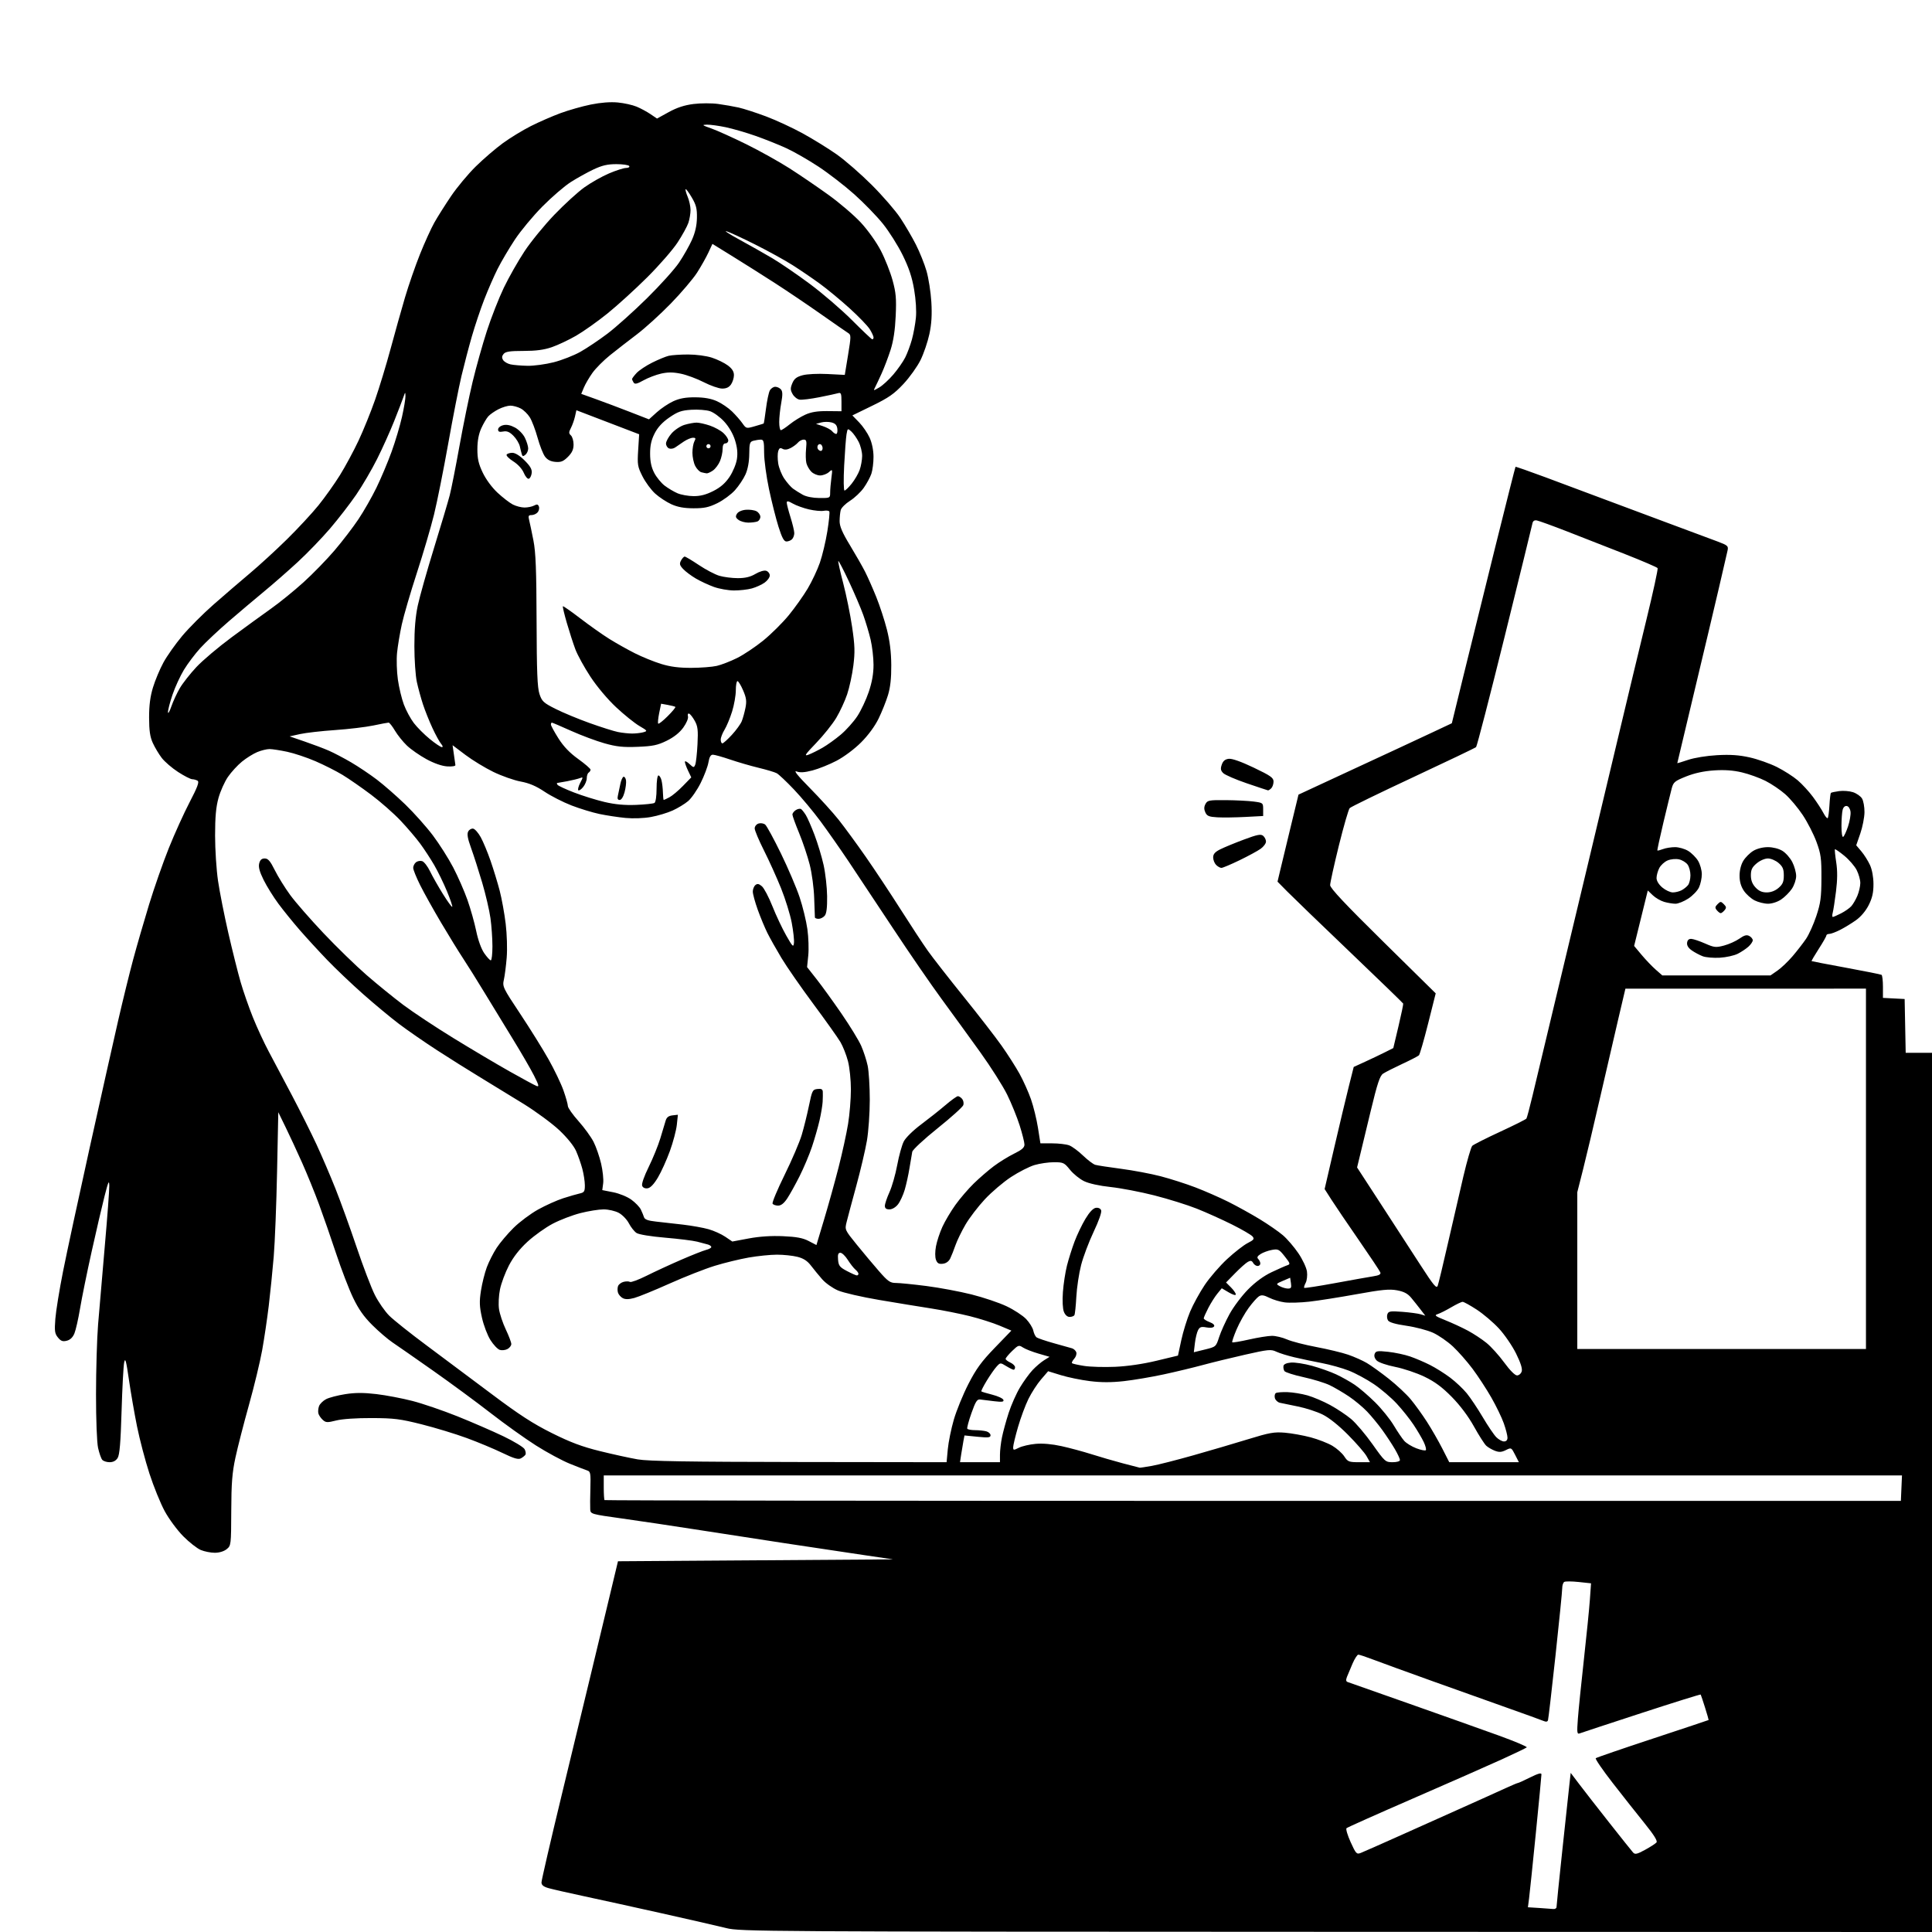 <svg version="1.1" xmlns="http://www.w3.org/2000/svg" xmlns:xlink="http://www.w3.org/1999/xlink" width="1024" height="1024" viewBox="0 0 1024 1024"><path stroke="none" fill="black" fill-rule="evenodd" d="M708.25,1023.911C403.07,1023.824 392.249,1023.759 385.0,1021.947C380.875,1020.917 365.575,1017.408 351.0,1014.151C336.425,1010.893 317.75,1006.787 309.5,1005.026C301.25,1003.264 292.812,1001.342 290.75,1000.753C288.037,999.979 287.0,999.135 287.0,997.7C287.0,996.609 291.743,976.093 297.54,952.108C303.336,928.124 310.303,899.275 313.022,888.0C315.74,876.725 320.12,858.5 322.754,847.5L327.543,827.5L400.468,827.0L473.393,826.5L457.447,824.159C448.676,822.872 429.8,820.039 415.5,817.864C401.2,815.689 379.825,812.396 368.0,810.547C356.175,808.697 338.962,806.131 329.75,804.845C313.266,802.543 312.997,802.467 312.834,800.003C312.742,798.626 312.78,793.563 312.918,788.751C313.139,781.019 312.955,779.933 311.334,779.415C310.325,779.092 306.144,777.473 302.042,775.817C297.941,774.161 289.841,769.793 284.042,766.111C278.244,762.428 267.425,754.691 260.0,748.918C252.575,743.145 238.849,733.039 229.497,726.461C220.146,719.882 210.481,713.15 208.02,711.5C205.558,709.85 200.755,705.729 197.345,702.341C192.849,697.875 190.046,693.891 187.146,687.841C184.946,683.254 180.912,672.75 178.182,664.5C175.452,656.25 171.356,644.458 169.08,638.295C166.803,632.132 162.775,622.232 160.127,616.295C157.479,610.358 153.555,601.9 151.406,597.5L147.5,589.5L146.855,621.0C146.5,638.325 145.702,658.575 145.082,666.0C144.461,673.425 143.28,685.125 142.456,692.0C141.632,698.875 140.055,709.517 138.952,715.648C137.849,721.78 134.698,734.83 131.95,744.648C129.201,754.467 125.983,767.0 124.798,772.5C123.056,780.583 122.629,786.015 122.571,800.838C122.501,818.863 122.46,819.208 120.139,821.088C118.711,822.244 116.229,823.0 113.857,823.0C111.7,823.0 108.353,822.339 106.418,821.53C104.483,820.722 100.315,817.459 97.155,814.28C93.995,811.101 89.573,805.125 87.329,801.0C85.084,796.875 81.424,787.875 79.195,781.0C76.967,774.125 74.008,762.875 72.621,756.0C71.234,749.125 69.295,737.938 68.312,731.141C66.855,721.067 66.393,719.403 65.813,722.141C65.422,723.988 64.802,735.625 64.435,748.0C63.941,764.655 63.402,771.085 62.361,772.75C61.436,774.229 59.976,775.0 58.099,775.0C56.529,775.0 54.763,774.419 54.174,773.709C53.584,772.999 52.602,770.187 51.991,767.461C51.347,764.585 50.885,752.636 50.891,739.002C50.897,726.076 51.389,709.425 51.985,702.0C52.581,694.575 54.178,675.919 55.534,660.542C56.89,645.165 57.964,630.765 57.921,628.542C57.855,625.182 57.432,626.103 55.41,634.0C54.072,639.225 50.981,652.5 48.542,663.5C46.102,674.5 43.354,688.0 42.436,693.5C41.517,699.0 40.173,704.946 39.449,706.714C38.578,708.84 37.205,710.161 35.397,710.615C33.227,711.16 32.259,710.806 30.708,708.901C29.018,706.824 28.833,705.488 29.335,699.0C29.654,694.875 31.478,683.625 33.388,674.0C35.297,664.375 41.645,634.9 47.493,608.5C53.342,582.1 60.144,551.725 62.609,541.0C65.074,530.275 68.667,515.65 70.593,508.5C72.519,501.35 76.3,488.284 78.994,479.465C81.688,470.646 86.402,457.177 89.469,449.533C92.536,441.889 97.514,430.909 100.531,425.132C104.617,417.307 105.695,414.424 104.758,413.829C104.066,413.39 102.782,413.024 101.905,413.015C101.028,413.007 97.653,411.281 94.405,409.18C91.157,407.078 87.242,403.706 85.704,401.686C84.166,399.666 82.039,396.097 80.976,393.756C79.525,390.561 79.038,387.222 79.022,380.355C79.006,373.894 79.612,369.199 81.085,364.355C82.231,360.585 84.713,354.659 86.6,351.187C88.487,347.715 92.97,341.364 96.561,337.074C100.152,332.784 107.682,325.245 113.295,320.322C118.908,315.399 127.55,307.969 132.5,303.813C137.45,299.656 146.25,291.585 152.056,285.878C157.861,280.17 165.399,272.047 168.807,267.827C172.215,263.606 177.332,256.406 180.179,251.827C183.026,247.247 187.469,239.0 190.054,233.5C192.638,228.0 196.589,218.238 198.834,211.807C201.078,205.375 204.77,193.225 207.038,184.807C209.307,176.388 212.732,164.179 214.65,157.676C216.569,151.174 220.156,140.824 222.623,134.676C225.089,128.529 228.499,121.025 230.2,118.0C231.901,114.975 235.876,108.675 239.035,104.0C242.193,99.325 248.09,92.241 252.138,88.259C256.187,84.276 262.65,78.717 266.5,75.906C270.35,73.095 277.034,69.013 281.354,66.834C285.674,64.655 292.747,61.568 297.073,59.973C301.398,58.379 308.633,56.325 313.151,55.409C318.407,54.344 323.55,53.95 327.433,54.315C330.77,54.628 335.273,55.627 337.439,56.535C339.606,57.442 342.919,59.232 344.802,60.511L348.226,62.838L354.461,59.411C358.81,57.02 362.785,55.722 367.598,55.12C371.395,54.645 377.262,54.636 380.639,55.099C384.015,55.563 388.914,56.421 391.526,57.006C394.137,57.591 400.6,59.682 405.887,61.652C411.174,63.622 420.0,67.705 425.5,70.725C431.0,73.746 439.1,78.754 443.5,81.854C447.9,84.954 456.236,92.218 462.024,97.995C467.812,103.773 474.64,111.658 477.197,115.518C479.753,119.378 483.472,125.738 485.46,129.651C487.448,133.564 489.971,139.856 491.067,143.633C492.163,147.41 493.317,154.775 493.631,160.0C494.04,166.791 493.748,171.639 492.609,177.0C491.732,181.125 489.619,187.341 487.913,190.814C486.207,194.287 482.122,200.004 478.834,203.518C473.912,208.78 470.995,210.815 462.314,215.044L451.77,220.181L455.331,223.84C457.289,225.853 459.805,229.525 460.923,232.0C462.174,234.769 462.965,238.655 462.978,242.101C462.99,245.181 462.48,249.231 461.844,251.101C461.208,252.97 459.386,256.336 457.796,258.581C456.205,260.826 452.943,263.902 450.546,265.416C448.149,266.931 445.927,269.145 445.608,270.335C445.289,271.526 445.021,274.172 445.014,276.215C445.004,278.967 446.427,282.283 450.506,289.01C453.534,294.004 457.154,300.345 458.551,303.1C459.947,305.856 462.605,311.87 464.457,316.463C466.309,321.057 468.836,328.795 470.072,333.658C471.62,339.745 472.342,345.616 472.389,352.5C472.437,359.474 471.909,364.299 470.645,368.444C469.647,371.713 467.407,377.312 465.666,380.886C463.715,384.891 460.157,389.728 456.394,393.493C452.864,397.024 447.379,401.125 443.394,403.213C439.602,405.2 433.863,407.509 430.641,408.346C426.431,409.439 424.049,409.589 422.181,408.879C420.444,408.218 422.797,411.147 429.262,417.695C434.587,423.088 441.446,430.65 444.504,434.5C447.561,438.35 453.986,447.125 458.782,454C463.577,460.875 471.93,473.475 477.344,482C482.758,490.525 489.268,500.425 491.81,504.0C494.352,507.575 502.831,518.436 510.652,528.137C518.473,537.837 527.538,549.537 530.797,554.137C534.056,558.736 538.368,565.484 540.38,569.13C542.392,572.777 545.121,578.86 546.444,582.648C547.768,586.436 549.434,593.24 550.146,597.768L551.442,606.0L557.656,606.0C561.073,606.0 565.137,606.476 566.685,607.057C568.233,607.638 571.525,610.065 574.0,612.451C576.475,614.836 579.4,617.052 580.5,617.374C581.6,617.697 587.738,618.645 594.14,619.48C600.541,620.316 609.991,622.095 615.14,623.434C620.288,624.773 628.582,627.428 633.572,629.334C638.562,631.239 646.437,634.692 651.072,637.007C655.707,639.322 663.177,643.456 667.672,646.195C672.166,648.934 677.696,652.76 679.959,654.697C682.223,656.635 685.907,660.918 688.147,664.216C690.403,667.539 692.443,671.884 692.722,673.962C692.998,676.024 692.688,678.715 692.031,679.941C691.375,681.168 691.027,682.36 691.257,682.59C691.487,682.821 698.836,681.689 707.588,680.076C716.34,678.462 725.443,676.841 727.819,676.472C730.971,675.982 731.991,675.419 731.595,674.386C731.296,673.608 726.154,665.89 720.168,657.235C714.182,648.581 707.664,638.962 705.682,635.86L702.079,630.22L707.137,608.402C709.919,596.401 713.388,581.839 714.847,576.042L717.5,565.5L723.5,562.758C726.8,561.249 731.52,558.999 733.989,557.758L738.478,555.5L741.21,544.0C742.712,537.675 743.842,532.24 743.721,531.922C743.599,531.604 730.9,519.302 715.5,504.585C700.1,489.868 685.163,475.457 682.306,472.56L677.112,467.293L678.392,461.896C679.096,458.928 681.597,448.55 683.951,438.834L688.23,421.167L710.865,410.657C723.314,404.877 736.875,398.587 741.0,396.681C745.125,394.775 753.225,390.994 759.0,388.279L769.5,383.342L775.845,357.421C779.335,343.165 786.874,312.635 792.6,289.578C798.326,266.521 803.121,247.548 803.255,247.416C803.39,247.283 810.475,249.76 819.0,252.92C827.525,256.08 840.575,260.957 848.0,263.758C855.425,266.559 871.175,272.439 883.0,276.824C894.825,281.209 907.134,285.792 910.353,287.009C915.796,289.066 916.165,289.405 915.625,291.86C915.306,293.312 913.264,302.15 911.087,311.5C908.911,320.85 903.051,345.549 898.065,366.386C893.079,387.223 889.0,404.365 889.0,404.48C889.0,404.595 891.587,403.813 894.75,402.742C898.038,401.629 904.605,400.566 910.088,400.261C917.111,399.87 921.726,400.183 927.341,401.433C931.558,402.371 938.048,404.659 941.765,406.519C945.482,408.378 950.462,411.559 952.832,413.588C955.202,415.617 958.84,419.577 960.917,422.389C962.993,425.2 965.469,429.004 966.42,430.843C967.37,432.682 968.404,433.929 968.719,433.615C969.033,433.301 969.447,430.261 969.64,426.86C969.833,423.459 970.18,420.486 970.413,420.254C970.645,420.022 972.62,419.592 974.801,419.3C976.982,419.007 980.285,419.269 982.141,419.882C983.997,420.494 986.133,421.984 986.888,423.192C987.642,424.4 988.239,427.665 988.214,430.447C988.189,433.229 987.194,438.32 986.003,441.762L983.838,448.019L986.574,451.259C988.078,453.042 990.13,456.3 991.133,458.5C992.243,460.936 992.965,464.867 992.978,468.554C992.994,473.043 992.352,475.907 990.492,479.64C988.95,482.736 986.352,485.838 983.742,487.702C981.409,489.368 977.605,491.692 975.29,492.866C972.974,494.04 970.387,495.0 969.54,495.0C968.693,495.0 968.0,495.38 968.0,495.845C968.0,496.31 966.177,499.511 963.948,502.959C961.719,506.408 960.032,509.314 960.198,509.419C960.364,509.524 968.6,511.102 978.5,512.926C988.4,514.75 996.837,516.439 997.25,516.68C997.663,516.921 998,519.769 998,523.009L998,528.9L1003.75,529.2L1009.5,529.5L1009.777,543.75L1010.055,558.0L1017.027,558.0L1024.0,558.0L1024.0,791.0L1024.0,1024.0L708.25,1023.911zM823.25,1011.811C824.212,1011.915 824.997,1011.438 824.994,1010.75C824.991,1010.062 826.356,996.675 828.028,981.0C829.701,965.325 831.391,949.61 831.784,946.078L832.5,939.657L836.981,945.578C839.446,948.835 846.608,958.025 852.897,966.0C859.186,973.975 864.887,981.115 865.567,981.866C866.601,983.009 867.639,982.777 871.919,980.448C874.732,978.916 877.46,977.151 877.98,976.524C878.622,975.75 876.613,972.524 871.713,966.458C867.746,961.548 860.127,951.907 854.782,945.033C849.438,938.159 845.388,932.245 845.782,931.889C846.177,931.534 859.775,926.863 876.0,921.51C892.225,916.157 905.55,911.714 905.611,911.638C905.672,911.562 904.808,908.575 903.691,905.0C902.574,901.425 901.54,898.341 901.393,898.146C901.246,897.951 887.113,902.366 869.988,907.956C852.862,913.546 838.137,918.394 837.265,918.729C835.865,919.266 835.753,918.35 836.312,910.919C836.66,906.288 838.096,892.15 839.502,879.5C840.908,866.85 842.334,852.605 842.671,847.845L843.284,839.19L836.721,838.487C833.112,838.1 829.673,838.084 829.079,838.451C828.486,838.818 828.003,840.329 828.006,841.809C828.009,843.289 826.406,859.35 824.444,877.5C822.481,895.65 820.693,911.06 820.471,911.744C820.18,912.64 819.429,912.719 817.784,912.025C816.528,911.495 808.525,908.597 800.0,905.585C791.475,902.573 773.25,896.073 759.5,891.139C745.75,886.206 731.452,881.007 727.727,879.585C724.002,878.163 720.499,877.0 719.942,877.0C719.385,877.0 718.002,879.138 716.868,881.75C715.735,884.362 714.406,887.529 713.915,888.786C713.291,890.382 713.396,891.2 714.261,891.5C714.943,891.735 729.675,896.923 747.0,903.029C764.325,909.134 785.567,916.685 794.206,919.809C802.844,922.933 809.594,925.784 809.206,926.145C808.817,926.505 802.875,929.366 796.0,932.501C789.125,935.637 767.975,944.953 749.0,953.204C730.025,961.454 714.131,968.55 713.681,968.972C713.23,969.393 714.214,972.722 715.868,976.368C718.645,982.495 719.05,982.931 721.187,982.108C722.459,981.619 732.275,977.283 743.0,972.474C753.725,967.664 766.775,961.817 772.0,959.479C777.225,957.141 784.2,954.011 787.5,952.523C790.8,951.034 795.876,948.733 798.78,947.408C801.683,946.084 804.296,945.0 804.586,945.0C804.875,945.0 807.787,943.673 811.056,942.051C815.231,939.98 817.0,939.501 817.0,940.444C817.0,941.182 815.66,955.222 814.022,971.643C812.385,988.064 810.771,1003.614 810.436,1006.198L809.827,1010.895L815.663,1011.258C818.874,1011.458 822.288,1011.707 823.25,1011.811zM664.167,795.5L1007.5,795.5L1007.796,788.75L1008.091,782.0L664.046,782.0L320.0,782.0L320.0,788.333C320.0,791.817 320.188,794.854 320.417,795.083C320.646,795.312 475.334,795.5 664.167,795.5zM604.066,777.909C604.378,777.959 607.303,777.521 610.566,776.935C613.83,776.35 623.7,773.836 632.5,771.348C641.3,768.86 654.35,765.024 661.5,762.822C672.813,759.339 675.344,758.889 681.0,759.36C684.575,759.658 690.736,760.765 694.69,761.821C698.645,762.876 703.82,764.892 706.19,766.3C708.561,767.708 711.4,770.24 712.5,771.927C714.352,774.767 714.929,774.994 720.307,774.997L726.113,775.0L724.307,771.786C723.313,770.018 718.9,764.94 714.5,760.501C709.513,755.47 704.418,751.405 700.97,749.707C697.928,748.21 692.078,746.308 687.97,745.482C683.861,744.655 679.541,743.764 678.369,743.501C677.198,743.237 676.002,742.117 675.713,741.012C675.424,739.906 675.664,738.708 676.246,738.348C676.828,737.988 679.599,737.769 682.402,737.862C685.206,737.954 689.975,738.732 693.0,739.591C696.025,740.449 701.425,742.745 705.0,744.693C708.575,746.641 713.567,749.965 716.093,752.079C718.619,754.193 723.728,760.215 727.447,765.461C734.012,774.724 734.321,775.0 738.104,775.0C740.397,775.0 742.0,774.522 742.0,773.838C742.0,773.199 740.798,770.611 739.328,768.088C737.858,765.565 734.871,761.025 732.691,758.0C730.51,754.975 726.875,750.558 724.613,748.184C722.351,745.81 718.025,742.205 715.0,740.172C711.975,738.139 707.404,735.458 704.842,734.214C702.28,732.969 695.99,731.036 690.865,729.918C685.74,728.799 681.199,727.347 680.774,726.692C680.35,726.036 680.118,724.825 680.26,724.0C680.422,723.05 681.889,722.386 684.259,722.19C686.318,722.019 691.336,722.794 695.41,723.912C699.485,725.029 705.222,727.063 708.159,728.431C711.097,729.798 715.525,732.28 718.0,733.946C720.475,735.612 725.345,739.793 728.823,743.237C732.301,746.682 736.758,752.2 738.728,755.5C740.699,758.8 743.209,762.501 744.306,763.725C745.403,764.948 748.269,766.701 750.673,767.619C753.077,768.537 755.34,768.993 755.702,768.632C756.063,768.271 755.567,766.316 754.6,764.288C753.633,762.26 751.208,758.14 749.211,755.131C747.214,752.122 743.203,747.093 740.298,743.955C737.393,740.818 731.934,736.164 728.167,733.613C724.4,731.063 718.442,727.849 714.927,726.471C711.412,725.094 704.928,723.28 700.518,722.441C696.108,721.602 689.575,720.227 686.0,719.385C682.425,718.543 678.126,717.203 676.447,716.407C673.657,715.084 672.235,715.221 659.947,718.002C652.551,719.675 642.45,722.143 637.499,723.485C632.549,724.828 623.246,727.062 616.826,728.45C610.407,729.838 600.896,731.449 595.691,732.029C589.02,732.773 583.693,732.77 577.638,732.017C572.913,731.43 566.006,730.01 562.289,728.862L555.53,726.774L551.788,731.119C549.73,733.508 546.715,738.171 545.088,741.482C543.46,744.792 540.975,751.488 539.565,756.362C538.154,761.236 537.0,766.039 537.0,767.035C537.0,768.721 537.212,768.741 540.053,767.324C541.732,766.486 545.727,765.563 548.93,765.273C552.642,764.936 557.609,765.375 562.627,766.482C566.957,767.438 574.1,769.363 578.5,770.76C582.9,772.157 590.325,774.317 595.0,775.559C599.675,776.802 603.755,777.86 604.066,777.909zM423.606,774.897L501.713,775.0L502.351,768.129C502.703,764.35 504.138,757.296 505.542,752.453C506.945,747.609 510.418,739.114 513.259,733.573C517.403,725.491 520.167,721.696 527.239,714.374L536.054,705.248L529.777,702.606C526.325,701.153 519.225,698.896 514.0,697.589C508.775,696.283 499.55,694.444 493.5,693.503C487.45,692.563 475.022,690.528 465.883,688.981C456.744,687.435 446.96,685.178 444.141,683.965C441.323,682.753 437.55,680.081 435.758,678.027C433.966,675.974 431.292,672.713 429.815,670.782C427.893,668.268 425.849,666.948 422.622,666.135C420.143,665.511 415.276,665.001 411.807,665.003C408.338,665.005 401.617,665.686 396.87,666.516C392.124,667.346 384.024,669.317 378.87,670.896C373.717,672.475 362.944,676.705 354.931,680.296C346.919,683.887 338.483,687.331 336.186,687.95C333.27,688.735 331.423,688.762 330.072,688.038C329.007,687.468 327.87,686.165 327.545,685.142C327.22,684.119 327.239,682.539 327.588,681.632C327.936,680.725 329.27,679.719 330.553,679.397C331.837,679.075 333.343,679.094 333.9,679.438C334.458,679.783 338.421,678.312 342.707,676.169C346.993,674.026 355.231,670.221 361.014,667.714C366.797,665.207 372.76,662.847 374.264,662.47C375.769,662.092 377.0,661.412 377.0,660.959C377.0,660.506 376.212,659.906 375.25,659.627C374.288,659.348 371.7,658.662 369.5,658.104C367.3,657.546 359.65,656.595 352.5,655.99C344.921,655.348 338.616,654.313 337.38,653.507C336.215,652.747 334.392,650.45 333.33,648.404C332.268,646.358 329.854,643.855 327.965,642.842C326.054,641.816 322.489,641.0 319.926,641.0C317.392,641.0 311.85,641.887 307.609,642.972C303.369,644.057 296.782,646.582 292.972,648.584C289.162,650.586 283.176,654.852 279.671,658.064C275.413,661.966 272.121,666.159 269.751,670.702C267.8,674.441 265.665,680.141 265.006,683.369C264.332,686.677 264.106,691.26 264.489,693.869C264.864,696.416 266.482,701.264 268.085,704.643C269.688,708.022 271.0,711.493 271.0,712.358C271.0,713.222 270.083,714.42 268.962,715.02C267.841,715.62 266.005,715.819 264.881,715.462C263.757,715.106 261.541,712.77 259.957,710.271C258.372,707.772 256.345,702.442 255.451,698.426C254.115,692.42 254.021,689.874 254.919,684.085C255.52,680.213 256.917,674.625 258.023,671.667C259.13,668.71 261.474,664.087 263.232,661.395C264.99,658.703 269.022,653.933 272.193,650.796C275.364,647.658 281.23,643.277 285.229,641.059C289.228,638.841 295.2,636.16 298.5,635.101C301.8,634.043 305.738,632.903 307.25,632.569C309.653,632.039 309.999,631.491 309.988,628.231C309.982,626.179 309.376,622.248 308.643,619.495C307.91,616.742 306.411,612.467 305.311,609.995C304.114,607.303 300.54,602.893 296.401,599.0C292.6,595.425 284.093,589.157 277.495,585.072C270.898,580.987 260.55,574.651 254.5,570.994C248.45,567.336 238.1,560.836 231.5,556.549C224.9,552.262 215.9,546.034 211.5,542.709C207.1,539.384 198.55,532.283 192.5,526.93C186.45,521.577 177.888,513.441 173.473,508.849C169.058,504.257 162.508,497.125 158.916,493.0C155.324,488.875 150.218,482.575 147.569,479.0C144.919,475.425 141.393,469.752 139.732,466.393C137.563,462.008 136.899,459.54 137.375,457.643C137.848,455.758 138.688,455.0 140.304,455.0C142.087,455.0 143.233,456.334 145.673,461.25C147.379,464.688 151.056,470.614 153.845,474.42C156.633,478.226 164.58,487.325 171.505,494.641C178.43,501.957 188.687,511.931 194.298,516.805C199.909,521.679 208.677,528.805 213.781,532.64C218.886,536.474 230.811,544.371 240.281,550.189C249.752,556.006 263.133,563.943 270.018,567.825C276.903,571.708 283.354,575.199 284.353,575.582C285.867,576.163 285.651,575.251 283.051,570.101C281.336,566.703 276.278,557.978 271.812,550.711C267.346,543.445 260.558,532.325 256.727,526.0C252.896,519.675 247.828,511.575 245.465,508.0C243.102,504.425 237.837,495.875 233.765,489.0C229.693,482.125 224.705,473.177 222.68,469.116C220.656,465.054 219.0,460.947 219.0,459.988C219,459.029 219.653,457.703 220.452,457.04C221.251,456.377 222.737,456.099 223.755,456.422C224.773,456.745 226.639,459.145 227.9,461.755C229.162,464.365 232.233,469.78 234.725,473.789C237.217,477.798 239.454,480.879 239.697,480.636C239.94,480.393 238.673,476.663 236.881,472.347C235.089,468.031 232.054,461.8 230.136,458.5C228.219,455.2 224.892,450.107 222.743,447.182C220.595,444.257 215.909,438.76 212.33,434.967C208.751,431.173 201.7,424.973 196.661,421.19C191.623,417.407 184.8,412.677 181.5,410.679C178.2,408.681 171.769,405.433 167.209,403.462C162.65,401.491 155.9,399.239 152.209,398.457C148.519,397.675 144.317,397.027 142.872,397.017C141.427,397.008 138.502,397.722 136.372,398.604C134.242,399.486 130.59,401.765 128.255,403.667C125.92,405.57 122.57,409.218 120.812,411.773C119.054,414.329 116.802,419.353 115.807,422.938C114.479,427.731 114,433.003 114,442.85C114,450.216 114.702,461.026 115.559,466.872C116.417,472.717 118.875,485.155 121.022,494.511C123.169,503.867 126.097,515.567 127.528,520.511C128.958,525.455 131.905,533.909 134.075,539.297C136.246,544.686 139.999,552.786 142.416,557.297C144.833,561.809 150.375,572.271 154.733,580.547C159.09,588.823 164.943,600.523 167.74,606.547C170.536,612.571 175.062,623.125 177.798,630.0C180.534,636.875 185.576,650.825 189.004,661.0C192.431,671.175 196.78,682.573 198.669,686.328C200.558,690.084 203.993,695.038 206.302,697.337C208.611,699.636 217.463,706.688 225.974,713.009C234.484,719.329 250.009,730.931 260.474,738.791C275.135,749.804 282.482,754.569 292.5,759.561C302.398,764.492 308.483,766.774 318.0,769.123C324.875,770.82 333.875,772.79 338.0,773.501C343.662,774.478 364.645,774.82 423.606,774.897zM519.412,775.0L530.0,775.0L530.0,771.049C530.0,768.876 530.482,764.714 531.071,761.799C531.66,758.885 533.253,753.068 534.612,748.873C535.971,744.678 538.668,738.603 540.606,735.373C542.544,732.143 545.563,727.982 547.315,726.128C549.067,724.273 551.804,721.942 553.398,720.949L556.296,719.142L550.398,717.429C547.154,716.486 543.465,715.038 542.2,714.21C540.037,712.794 539.695,712.903 536.45,716.048C534.553,717.888 533.0,719.764 533.0,720.218C533.0,720.672 534.125,721.555 535.5,722.182C536.875,722.808 538.0,723.924 538.0,724.661C538.0,725.397 537.663,725.998 537.25,725.996C536.837,725.994 535.083,725.129 533.352,724.073C530.216,722.161 530.197,722.162 528.211,724.327C527.115,725.522 524.767,728.885 522.992,731.8C521.218,734.715 519.933,737.267 520.137,737.47C520.34,737.673 522.949,738.458 525.935,739.215C528.921,739.971 531.567,741.202 531.816,741.949C532.177,743.032 531.177,743.178 526.885,742.669C523.923,742.317 520.607,741.911 519.516,741.765C517.878,741.546 517.07,742.808 514.882,749.0C513.425,753.125 512.432,756.837 512.675,757.25C512.919,757.663 514.779,758.006 516.809,758.014C518.839,758.021 521.513,758.299 522.75,758.63C523.987,758.962 525.0,759.901 525.0,760.718C525.0,761.955 523.846,762.087 518.1,761.51L511.199,760.817L510.653,763.659C510.353,765.221 509.818,768.413 509.466,770.75L508.824,775.0L519.412,775.0zM786.588,775.0L805.041,775.0L803.035,771.069C801.052,767.181 800.999,767.154 798.126,768.587C795.879,769.708 794.577,769.789 792.363,768.948C790.79,768.35 788.72,767.152 787.762,766.285C786.805,765.418 783.879,760.848 781.261,756.129C778.245,750.693 773.934,744.938 769.5,740.427C764.358,735.196 760.509,732.346 755.0,729.69C750.875,727.701 743.9,725.36 739.5,724.488C735.035,723.603 730.71,722.121 729.711,721.134C728.587,720.024 728.177,718.703 728.607,717.582C729.206,716.02 730.094,715.884 735.754,716.49C739.309,716.871 744.541,717.982 747.381,718.959C750.221,719.936 754.987,721.973 757.971,723.485C760.955,724.997 765.756,728.016 768.641,730.194C771.525,732.371 775.47,736.088 777.408,738.453C779.346,740.818 783.159,746.521 785.881,751.126C788.603,755.732 791.84,760.513 793.074,761.75C794.307,762.987 796.146,764.0 797.158,764.0C798.341,764.0 799.0,763.275 799.0,761.975C799.0,760.861 798.126,757.463 797.057,754.422C795.989,751.382 793.002,745.206 790.419,740.697C787.837,736.189 783.368,729.35 780.489,725.5C777.61,721.65 772.933,716.331 770.095,713.68C767.258,711.029 762.522,707.755 759.571,706.404C756.62,705.053 750.259,703.378 745.435,702.681C739.621,701.842 736.33,700.885 735.673,699.844C735.128,698.979 734.987,697.477 735.359,696.506C735.95,694.967 736.969,694.811 743.269,695.298C747.246,695.605 751.612,696.192 752.97,696.602L755.441,697.349L752.97,694.128C751.612,692.357 749.365,689.539 747.978,687.867C746.124,685.632 744.138,684.58 740.478,683.895C736.421,683.136 732.449,683.517 719.0,685.958C709.925,687.604 698.654,689.382 693.953,689.908C689.252,690.434 683.402,690.607 680.953,690.293C678.504,689.979 674.817,688.877 672.76,687.846C669.872,686.397 668.62,686.222 667.26,687.079C666.292,687.689 663.841,690.448 661.813,693.211C659.785,695.974 656.902,701.112 655.408,704.629C653.913,708.146 652.884,711.217 653.12,711.453C653.357,711.69 657.364,711.021 662.025,709.967C666.686,708.914 672.13,708.04 674.123,708.026C676.115,708.012 679.715,708.866 682.123,709.925C684.53,710.983 691.516,712.792 697.648,713.943C703.779,715.095 711.393,716.931 714.568,718.023C717.743,719.116 722.176,721.088 724.42,722.407C726.664,723.725 731.887,727.478 736.027,730.747C740.167,734.016 745.396,738.897 747.647,741.595C749.898,744.293 753.769,749.65 756.25,753.5C758.73,757.35 762.419,763.763 764.448,767.75L768.136,775.0L786.588,775.0zM276.072,772.961C274.69,773.701 272.334,773.004 266.214,770.044C261.791,767.905 253.296,764.365 247.336,762.177C241.376,759.988 230.65,756.726 223.5,754.927C212.11,752.06 208.828,751.648 197.0,751.603C188.869,751.571 181.393,752.082 178.202,752.887C173.467,754.08 172.706,754.044 171.051,752.547C170.033,751.625 168.997,750.095 168.749,749.148C168.501,748.201 168.658,746.453 169.098,745.265C169.537,744.077 171.227,742.417 172.852,741.576C174.478,740.736 179.057,739.544 183.028,738.928C188.299,738.11 192.744,738.102 199.49,738.897C204.573,739.497 213.179,741.134 218.616,742.537C224.052,743.939 234.8,747.614 242.5,750.703C250.2,753.793 261.115,758.532 266.755,761.235C272.395,763.938 277.478,767.025 278.051,768.096C278.624,769.166 278.822,770.48 278.491,771.015C278.159,771.551 277.071,772.427 276.072,772.961zM804.055,729.0C805.051,729.0 806.166,728.053 806.533,726.896C806.983,725.477 806.01,722.381 803.544,717.391C801.532,713.321 797.438,707.347 794.446,704.115C791.453,700.883 786.16,696.385 782.683,694.119C779.206,691.854 775.849,690.0 775.224,690.0C774.599,690.0 771.887,691.298 769.196,692.884C766.506,694.471 763.277,696.095 762.022,696.493C760.052,697.118 760.614,697.568 766.119,699.77C769.629,701.173 774.975,703.647 778.0,705.267C781.025,706.887 785.485,709.829 787.91,711.804C790.336,713.78 794.553,718.457 797.283,722.198C800.252,726.267 802.973,729.0 804.055,729.0zM591.0,724.439C597.554,724.154 605.793,722.951 612.923,721.237L624.347,718.491L626.105,710.317C627.073,705.82 629.176,699.02 630.779,695.205C632.382,691.39 635.871,685.023 638.532,681.056C641.193,677.089 646.537,670.912 650.408,667.329C654.278,663.746 659.178,659.93 661.296,658.849C664.574,657.177 664.959,656.655 663.877,655.352C663.178,654.51 658.307,651.671 653.053,649.044C647.799,646.417 639.405,642.637 634.399,640.643C629.394,638.65 619.269,635.483 611.899,633.607C604.53,631.73 594.077,629.724 588.671,629.148C582.688,628.511 577.172,627.294 574.577,626.037C572.232,624.902 568.872,622.179 567.109,619.987C564.104,616.247 563.579,616.0 558.634,616.0C555.735,616.0 551.088,616.676 548.308,617.501C545.528,618.327 539.934,621.178 535.877,623.837C531.819,626.495 525.575,631.806 522.0,635.637C518.425,639.468 513.807,645.503 511.738,649.048C509.67,652.593 507.276,657.52 506.418,659.997C505.561,662.474 504.315,665.625 503.648,667.0C502.883,668.58 501.437,669.616 499.719,669.816C497.62,670.061 496.795,669.59 496.095,667.75C495.555,666.328 495.554,663.416 496.094,660.525C496.592,657.861 498.125,653.221 499.502,650.214C500.879,647.207 503.977,641.991 506.387,638.623C508.797,635.255 513.183,630.143 516.134,627.263C519.085,624.382 523.866,620.251 526.757,618.083C529.649,615.914 534.486,612.931 537.507,611.453C541.621,609.44 542.997,608.23 542.987,606.633C542.98,605.46 541.835,600.9 540.443,596.5C539.05,592.1 536.068,584.756 533.816,580.18C531.563,575.604 525.137,565.479 519.535,557.68C513.934,549.881 504.727,537.2 499.077,529.5C493.427,521.8 481.823,504.925 473.29,492.0C464.758,479.075 454.156,463.1 449.729,456.5C445.303,449.9 438.612,440.348 434.86,435.273C431.109,430.199 424.794,422.631 420.829,418.457C416.863,414.282 412.745,410.399 411.678,409.828C410.611,409.256 406.309,407.965 402.119,406.958C397.928,405.951 391.125,403.977 387.0,402.571C382.875,401.165 378.752,400.011 377.838,400.007C376.672,400.002 375.971,401.213 375.489,404.062C375.112,406.297 373.253,411.223 371.359,415.009C369.465,418.796 366.471,423.115 364.707,424.607C362.943,426.099 359.25,428.343 356.5,429.593C353.75,430.843 348.575,432.39 345.0,433.03C341.174,433.715 335.62,433.917 331.5,433.521C327.65,433.151 321.466,432.214 317.757,431.439C314.049,430.665 307.38,428.629 302.937,426.915C298.493,425.202 292.047,421.915 288.61,419.61C284.155,416.623 280.526,415.079 275.963,414.23C272.444,413.576 265.95,411.289 261.532,409.148C257.115,407.008 250.434,402.943 246.687,400.115L239.874,394.974L240.555,399.737C240.93,402.357 241.296,404.95 241.369,405.5C241.444,406.075 239.589,406.374 237.0,406.204C234.177,406.018 230.078,404.589 226.0,402.366C222.425,400.419 217.776,397.177 215.668,395.162C213.56,393.148 210.705,389.587 209.323,387.25C207.941,384.913 206.432,383.0 205.97,383.0C205.509,383.0 201.861,383.688 197.864,384.529C193.868,385.369 184.726,386.461 177.549,386.955C170.372,387.449 162.025,388.402 159.0,389.074L153.5,390.295L161.5,393.034C165.9,394.54 171.662,396.719 174.305,397.875C176.948,399.031 182.231,401.799 186.046,404.027C189.86,406.255 196.023,410.388 199.741,413.211C203.458,416.035 210.256,421.98 214.846,426.423C219.437,430.865 225.996,438.22 229.422,442.768C232.849,447.315 237.704,454.965 240.212,459.768C242.721,464.57 246.119,472.325 247.766,477.0C249.412,481.675 251.5,489.093 252.406,493.484C253.401,498.308 255.086,502.959 256.662,505.234C258.098,507.305 259.661,509.0 260.136,509.0C260.611,509.0 261.0,505.658 261,501.572C261,497.487 260.53,490.763 259.955,486.63C259.38,482.496 257.406,474.026 255.568,467.807C253.73,461.588 251.09,453.36 249.7,449.522C247.852,444.418 247.437,442.052 248.154,440.711C248.694,439.704 249.886,439.024 250.804,439.201C251.722,439.378 253.524,441.428 254.809,443.757C256.094,446.086 258.433,451.706 260.008,456.245C261.583,460.785 263.763,467.931 264.854,472.125C265.944,476.319 267.371,484.194 268.025,489.625C268.693,495.169 268.93,503.008 268.567,507.5C268.211,511.9 267.533,517.195 267.062,519.266C266.236,522.891 266.557,523.564 275.665,537.266C280.868,545.095 287.646,555.973 290.726,561.44C293.806,566.907 297.368,574.332 298.642,577.94C299.916,581.548 300.967,585.27 300.979,586.212C300.991,587.154 303.524,590.753 306.609,594.21C309.694,597.668 313.299,602.631 314.621,605.239C315.943,607.848 317.734,613.024 318.601,616.741C319.469,620.458 319.963,625.139 319.699,627.141L319.219,630.783L324.999,631.92C328.274,632.564 332.452,634.272 334.639,635.86C336.763,637.401 339.022,639.751 339.659,641.081C340.297,642.412 341.057,644.252 341.347,645.17C341.728,646.372 343.506,647.015 347.688,647.463C350.885,647.806 357.325,648.533 362.0,649.08C366.675,649.627 372.785,650.723 375.578,651.515C378.371,652.307 382.341,654.099 384.4,655.497L388.144,658.037L396.817,656.412C402.498,655.348 408.77,654.931 414.995,655.203C422.169,655.517 425.508,656.144 428.612,657.759L432.724,659.9L436.831,646.2C439.089,638.665 442.53,626.28 444.476,618.678C446.422,611.076 448.685,600.726 449.503,595.678C450.322,590.63 450.994,582.432 450.996,577.46C450.998,572.488 450.302,565.738 449.448,562.46C448.594,559.182 446.809,554.645 445.481,552.379C444.153,550.112 437.691,541.015 431.122,532.164C424.552,523.312 416.939,512.342 414.203,507.785C411.468,503.228 408.109,497.25 406.739,494.5C405.369,491.75 403.067,486.211 401.624,482.19C400.181,478.17 399.0,473.838 399.0,472.563C399.0,471.288 399.617,469.733 400.371,469.107C401.419,468.237 402.228,468.384 403.813,469.735C404.953,470.706 407.46,475.46 409.384,480.299C411.309,485.139 414.597,492.114 416.692,495.799C420.135,501.857 420.53,502.237 420.816,499.759C420.989,498.251 420.457,493.445 419.634,489.078C418.81,484.712 416.268,476.495 413.984,470.82C411.7,465.144 407.619,456.115 404.916,450.755C402.212,445.395 400.0,440.138 400.0,439.072C400.0,437.998 400.912,436.845 402.048,436.485C403.174,436.127 404.763,436.388 405.579,437.065C406.394,437.742 410.152,444.642 413.93,452.398C417.708,460.154 422.16,470.584 423.822,475.576C425.485,480.567 427.335,488.175 427.934,492.483C428.533,496.79 428.741,503.074 428.395,506.448L427.767,512.583L432.85,519.041C435.646,522.594 441.581,530.804 446.039,537.288C450.496,543.771 455.178,551.421 456.441,554.288C457.705,557.154 459.248,561.885 459.87,564.799C460.491,567.714 461.0,575.867 461.0,582.918C461.0,589.969 460.314,599.734 459.476,604.619C458.638,609.504 456.11,620.25 453.858,628.5C451.606,636.75 449.301,645.368 448.736,647.65C447.711,651.793 447.721,651.816 454.069,659.65C457.567,663.968 462.887,670.312 465.892,673.75C470.66,679.204 471.804,680.0 474.885,680.0C476.826,680.0 484.059,680.722 490.957,681.604C497.856,682.486 508.648,684.502 514.94,686.083C521.233,687.665 529.592,690.484 533.516,692.347C537.441,694.211 542.1,697.258 543.87,699.118C545.639,700.978 547.347,703.727 547.664,705.228C547.981,706.728 548.749,708.34 549.371,708.811C549.992,709.281 554.1,710.679 558.5,711.917C562.9,713.155 567.246,714.372 568.158,714.622C569.069,714.872 570.093,715.799 570.432,716.683C570.771,717.566 570.29,719.127 569.364,720.151C568.437,721.175 567.909,722.242 568.19,722.523C568.471,722.805 571.356,723.453 574.601,723.965C577.845,724.476 585.225,724.69 591.0,724.439zM638.628,715.273C644.473,713.837 644.508,713.807 646.171,708.665C647.09,705.824 649.565,700.35 651.671,696.5C653.777,692.65 658.2,686.766 661.5,683.425C665.382,679.494 669.794,676.264 674.0,674.274C677.575,672.582 681.325,670.928 682.334,670.598C683.989,670.057 683.854,669.603 680.934,665.916C677.937,662.133 677.437,661.882 674.1,662.491C672.12,662.852 669.439,663.832 668.143,664.667C666.42,665.778 666.084,666.484 666.893,667.293C667.502,667.902 668.0,668.985 668.0,669.7C668.0,670.415 667.347,671.0 666.55,671.0C665.752,671.0 664.693,670.274 664.196,669.386C663.5,668.143 662.858,668.011 661.397,668.811C660.353,669.382 657.324,672.075 654.666,674.795L649.831,679.74L652.416,682.325C653.837,683.746 655.0,685.424 655.0,686.053C655.0,686.724 653.461,686.29 651.282,685.004L647.563,682.81L645.225,685.655C643.939,687.22 641.788,690.623 640.444,693.217C639.1,695.811 638.0,698.3 638.0,698.748C638.0,699.195 639.391,700.087 641.091,700.728C642.991,701.446 643.911,702.335 643.477,703.037C643.04,703.744 641.499,703.941 639.439,703.555C636.722,703.045 635.904,703.31 635.004,704.993C634.396,706.129 633.642,709.23 633.327,711.886L632.755,716.715L638.628,715.273zM912.5,715.0L989.0,715.0L989.0,619.5L989.0,524.0L925.25,524.005L861.5,524.009L857.684,540.255C855.586,549.19 851.236,567.975 848.018,582.0C844.801,596.025 840.78,612.986 839.084,619.692L836.0,631.883L836.0,673.442L836.0,715.0L912.5,715.0zM566.916,698.0C565.699,698.0 564.54,696.952 563.874,695.25C563.236,693.621 563.029,689.35 563.366,684.772C563.678,680.521 564.647,674.221 565.519,670.772C566.39,667.322 568.205,661.575 569.552,658.0C570.898,654.425 573.488,649.025 575.307,646.0C577.452,642.432 579.385,640.388 580.811,640.18C582.148,639.985 583.256,640.505 583.641,641.506C584.012,642.475 582.381,647.135 579.677,652.826C577.149,658.147 574.151,666.1 573.013,670.5C571.876,674.9 570.735,682.476 570.478,687.336C570.221,692.197 569.757,696.584 569.447,697.086C569.136,697.589 567.997,698.0 566.916,698.0zM682.577,682.965C684.303,682.994 684.582,682.513 684.23,680.115L683.807,677.231L679.973,678.865C676.262,680.448 676.209,680.539 678.32,681.715C679.519,682.383 681.435,682.945 682.577,682.965zM762.018,681.466C762.435,680.347 764.872,670.222 767.434,658.966C769.996,647.71 773.681,631.75 775.622,623.5C777.564,615.25 779.681,607.967 780.326,607.317C780.972,606.666 787.575,603.326 795.0,599.894C802.425,596.463 808.74,593.301 809.034,592.868C809.328,592.435 810.779,587 812.258,580.79C813.738,574.581 819.204,551.725 824.405,530.0C829.606,508.275 837.466,475.425 841.871,457.0C846.277,438.575 853.516,408.2 857.959,389.5C862.401,370.8 868.973,343.453 872.563,328.728C876.153,314.003 878.859,301.58 878.575,301.122C878.292,300.663 870.509,297.314 861.28,293.68C852.051,290.045 838.2,284.624 830.5,281.633C822.8,278.642 815.616,276.038 814.536,275.847C813.206,275.612 812.451,276.145 812.197,277.5C811.99,278.6 805.38,305.533 797.508,337.352C789.637,369.17 782.815,395.555 782.348,395.984C781.882,396.413 766.875,403.596 749.0,411.947C731.125,420.297 715.991,427.663 715.37,428.315C714.748,428.967 712.161,437.921 709.62,448.212C707.079,458.504 705.0,467.925 705.0,469.147C705.0,470.733 713.005,479.256 732.978,498.934L760.957,526.5L756.933,542.495C754.72,551.293 752.53,558.87 752.067,559.333C751.603,559.797 747.615,561.854 743.203,563.906C738.792,565.957 734.223,568.28 733.05,569.067C731.347,570.212 730.022,574.223 726.465,589.0C724.016,599.175 721.397,610.037 720.646,613.137L719.28,618.775L731.89,638.161C738.826,648.824 748.271,663.387 752.88,670.524C759.88,681.363 761.385,683.165 762.018,681.466zM454.157,676.0C454.621,676.0 455.0,675.605 455.0,675.122C455.0,674.64 454.264,673.634 453.364,672.887C452.464,672.14 450.659,669.835 449.351,667.765C448.044,665.694 446.278,664.0 445.427,664.0C444.254,664.0 443.954,664.891 444.19,667.676C444.46,670.881 445.065,671.651 448.907,673.676C451.331,674.954 453.694,676.0 454.157,676.0zM471.427,641.0C469.719,641.0 469.0,640.444 469.0,639.121C469.0,638.087 470.097,634.825 471.438,631.871C472.78,628.917 474.628,622.45 475.546,617.5C476.464,612.55 478.023,606.925 479.012,605.0C480.037,603.002 483.961,599.145 488.154,596.013C492.194,592.996 498.01,588.383 501.078,585.763C504.145,583.143 507.128,581.0 507.705,581.0C508.283,581.0 509.297,581.653 509.96,582.452C510.623,583.251 510.907,584.719 510.59,585.715C510.274,586.712 504.145,592.233 496.971,597.985C489.761,603.765 483.743,609.35 483.515,610.471C483.289,611.587 482.633,615.447 482.057,619.049C481.482,622.652 480.335,627.877 479.508,630.662C478.681,633.447 477.071,636.912 475.93,638.362C474.706,639.918 472.859,641.0 471.427,641.0zM412.426,639.0C411.157,639.0 409.832,638.538 409.483,637.973C409.134,637.408 412,630.545 415.852,622.723C419.704,614.9 423.794,605.35 424.941,601.5C426.087,597.65 427.812,590.675 428.773,586.0C430.423,577.984 430.678,577.482 433.261,577.184C435.33,576.945 436.025,577.311 436.101,578.684C436.157,579.683 436.119,582.075 436.016,584.0C435.913,585.925 435.168,590.377 434.36,593.892C433.551,597.408 431.746,603.692 430.348,607.857C428.95,612.022 426.009,619.005 423.812,623.374C421.615,627.744 418.674,633.047 417.276,635.159C415.548,637.77 413.995,639.0 412.426,639.0zM343.24,629.82C341.852,630.018 340.748,629.506 340.355,628.483C339.979,627.503 341.386,623.449 343.801,618.554C346.046,614.004 348.823,607.181 349.974,603.391C351.124,599.601 352.396,595.375 352.801,594.0C353.327,592.211 354.356,591.406 356.417,591.169L359.296,590.839L358.734,596.169C358.424,599.101 356.76,605.383 355.035,610.13C353.309,614.876 350.456,621.176 348.693,624.13C346.575,627.68 344.726,629.609 343.24,629.82zM909.731,517.0L938.392,517.0L942.096,514.434C944.132,513.022 947.756,509.567 950.149,506.756C952.542,503.945 955.745,499.812 957.266,497.572C958.787,495.333 961.227,489.9 962.689,485.5C964.956,478.676 965.353,475.736 965.394,465.5C965.436,454.903 965.128,452.647 962.764,446.2C961.291,442.184 958.02,435.791 955.494,431.992C952.969,428.192 948.787,423.218 946.201,420.937C943.615,418.656 938.913,415.48 935.75,413.88C932.588,412.28 926.963,410.255 923.25,409.38C918.567,408.275 914.023,407.955 908.41,408.334C903.03,408.697 898.094,409.772 893.671,411.542C887.655,413.95 886.93,414.551 886.051,417.852C885.517,419.858 883.526,428.025 881.625,436.0C879.725,443.975 878.295,450.625 878.447,450.778C878.598,450.931 879.939,450.593 881.426,450.028C882.913,449.463 885.788,449.002 887.815,449.004C889.842,449.006 892.967,449.902 894.759,450.995C896.552,452.088 898.912,454.448 900.005,456.241C901.098,458.033 901.994,461.232 901.996,463.349C901.998,465.466 901.32,468.631 900.489,470.383C899.657,472.135 897.092,474.79 894.788,476.284C892.485,477.778 889.449,479.0 888.043,479.0C886.637,479.0 883.949,478.559 882.069,478.02C880.189,477.481 877.462,475.9 876.009,474.508L873.366,471.977L869.744,486.672L866.121,501.367L870.085,506.101C872.265,508.705 875.628,512.222 877.559,513.918L881.07,517.0L909.731,517.0zM911.545,507.614C908.22,507.806 904.15,507.458 902.5,506.84C900.85,506.221 898.238,504.831 896.695,503.75C894.823,502.439 893.991,501.071 894.195,499.642C894.399,498.21 895.163,497.545 896.5,497.635C897.6,497.709 900.868,498.813 903.763,500.089C908.568,502.206 909.438,502.299 913.763,501.16C916.368,500.473 920.036,498.83 921.914,497.508C924.511,495.68 925.768,495.34 927.164,496.088C928.174,496.628 929.0,497.651 929.0,498.361C929.0,499.071 927.987,500.577 926.75,501.709C925.513,502.84 922.945,504.553 921.045,505.515C919.145,506.476 914.87,507.421 911.545,507.614zM433.878,487.0C432.845,487.0 431.96,486.663 431.912,486.25C431.863,485.837 431.693,481.225 431.534,476.0C431.371,470.668 430.335,462.909 429.172,458.315C428.033,453.814 425.503,446.271 423.55,441.553C421.598,436.836 420.0,432.415 420.0,431.729C420.0,431.043 420.828,429.964 421.839,429.332C422.851,428.7 424.099,428.48 424.613,428.842C425.126,429.204 426.249,430.625 427.109,432.0C427.968,433.375 430.042,438.112 431.718,442.527C433.393,446.941 435.555,454.11 436.522,458.456C437.489,462.803 438.33,470.257 438.39,475.021C438.466,481.029 438.079,484.192 437.128,485.342C436.373,486.254 434.91,487.0 433.878,487.0zM971.423,486.0C971.784,486.0 973.749,485.148 975.79,484.106C977.83,483.065 980.27,481.361 981.212,480.32C982.153,479.279 983.616,476.77 984.462,474.746C985.308,472.721 986.0,469.682 986.0,467.992C986.0,466.303 985.132,463.219 984.071,461.139C983.01,459.059 980.06,455.651 977.516,453.567C974.972,451.482 972.739,449.939 972.555,450.138C972.37,450.337 972.673,453.425 973.228,457.0C973.931,461.531 973.897,466.226 973.117,472.5C972.501,477.45 971.72,482.512 971.382,483.75C971.043,484.988 971.062,486.0 971.423,486.0zM912.0,484.0C911.585,484.0 910.666,483.302 909.958,482.45C908.896,481.169 908.961,480.61 910.336,479.236C911.888,477.683 912.112,477.683 913.664,479.236C915.039,480.61 915.104,481.169 914.042,482.45C913.334,483.302 912.415,484.0 912.0,484.0zM937.102,478.998C935.121,478.998 931.934,478.21 930.02,477.248C928.106,476.287 925.518,473.971 924.27,472.102C922.729,469.795 922.001,467.227 922.004,464.102C922.006,461.276 922.774,458.242 923.995,456.241C925.088,454.448 927.448,452.088 929.241,450.995C931.218,449.789 934.27,449.007 937.0,449.007C939.707,449.007 942.779,449.787 944.71,450.965C946.475,452.041 948.837,454.721 949.96,456.921C951.082,459.121 952.0,462.447 952.0,464.312C952.0,466.184 950.981,469.216 949.726,471.078C948.476,472.934 945.934,475.476 944.078,476.726C942.118,478.047 939.195,478.999 937.102,478.998zM886.642,473.0C888.011,473.0 890.114,472.476 891.316,471.837C892.517,471.197 894.048,469.959 894.718,469.087C895.388,468.214 895.951,465.913 895.968,463.973C895.986,462.032 895.324,459.481 894.499,458.302C893.673,457.123 891.618,455.855 889.933,455.485C888.178,455.1 885.594,455.34 883.887,456.047C882.247,456.726 880.252,458.546 879.453,460.091C878.654,461.636 878.0,464.008 878.0,465.361C878.0,466.882 879.176,468.812 881.077,470.411C882.769,471.835 885.274,473.0 886.642,473.0zM936.396,473.0C938.638,473.0 940.885,472.143 942.672,470.606C944.896,468.693 945.455,467.367 945.455,464.0C945.455,460.633 944.896,459.307 942.672,457.394C941.135,456.072 938.604,455.0 937.021,455.0C935.395,455.0 932.821,456.121 931.077,457.589C928.644,459.636 928.0,460.966 928.0,463.943C928.0,466.553 928.752,468.519 930.452,470.354C932.202,472.242 933.905,473.0 936.396,473.0zM647.374,460.0C646.697,460.0 645.436,459.293 644.571,458.429C643.707,457.564 643.0,455.773 643.0,454.449C643.0,452.667 643.975,451.552 646.75,450.16C648.812,449.126 654.434,446.809 659.241,445.01C666.394,442.335 668.257,441.969 669.491,442.993C670.321,443.682 671.0,445.059 671.0,446.054C671.0,447.05 669.713,448.78 668.141,449.9C666.568,451.02 661.529,453.75 656.943,455.968C652.358,458.186 648.052,460.0 647.374,460.0zM976.924,443.547C977.431,443.233 978.588,440.746 979.493,438.021C980.398,435.295 980.995,431.817 980.82,430.291C980.637,428.704 979.807,427.386 978.879,427.21C977.885,427.022 977.02,427.792 976.643,429.202C976.304,430.466 976.021,434.339 976.014,437.809C976.006,441.416 976.396,443.874 976.924,443.547zM660.0,433.0C654.775,433.275 648.117,433.363 645.204,433.196C640.792,432.943 639.732,432.505 638.851,430.573C638.095,428.912 638.118,427.649 638.932,426.126C639.979,424.172 640.854,424.007 649.785,424.088C655.128,424.136 661.75,424.473 664.5,424.838C669.421,425.49 669.5,425.555 669.5,429.0L669.5,432.5L660.0,433.0zM337.131,426.611C341.879,426.421 346.266,425.954 346.881,425.573C347.532,425.171 348.0,421.98 348.0,417.941C348.0,414.07 348.434,411.0 348.981,411.0C349.52,411.0 350.254,412.165 350.611,413.588C350.969,415.011 351.307,417.936 351.364,420.088C351.42,422.24 351.609,424.0 351.783,424.0C351.957,424.0 353.314,423.361 354.8,422.58C356.285,421.799 359.499,419.106 361.943,416.596L366.385,412.032L364.693,408.482C363.762,406.53 363.0,404.419 363.0,403.792C363.0,403.165 364.067,403.654 365.372,404.88C367.592,406.965 367.792,406.992 368.484,405.304C368.89,404.312 369.431,399.45 369.684,394.5C370.072,386.934 369.841,384.951 368.233,382.053C367.181,380.158 365.833,378.444 365.239,378.246C364.624,378.041 364.364,378.675 364.636,379.714C364.91,380.765 363.844,383.296 362.13,385.662C360.183,388.35 357.133,390.766 353.356,392.614C348.516,394.982 345.994,395.51 337.983,395.832C330.277,396.141 326.842,395.78 320.45,393.989C316.077,392.764 308.11,389.791 302.744,387.381C297.378,384.971 292.765,383.0 292.494,383.0C292.222,383.0 292.0,383.461 292.0,384.025C292.0,384.588 293.779,387.867 295.954,391.31C298.696,395.651 301.916,399.016 306.454,402.28C310.054,404.87 313.0,407.415 313.0,407.936C313.0,408.456 312.55,409.16 312.0,409.5C311.45,409.84 311.0,411.167 311.0,412.448C311.0,413.73 310.139,415.841 309.086,417.139C308.033,418.438 306.875,419.204 306.512,418.843C306.149,418.482 306.606,416.728 307.527,414.947C309.132,411.844 309.125,411.738 307.351,412.423C306.333,412.817 303.301,413.557 300.614,414.069C297.926,414.581 295.537,415.0 295.304,415.0C295.072,415.0 295.142,415.421 295.459,415.934C295.777,416.448 299.735,418.295 304.255,420.038C308.774,421.781 316.079,424.051 320.486,425.083C326.052,426.385 331.136,426.852 337.131,426.611zM328.442,424.0C327.419,424.0 327.123,423.306 327.485,421.75C327.773,420.512 328.346,417.789 328.758,415.699C329.17,413.608 329.955,411.808 330.503,411.699C331.052,411.589 331.639,412.478 331.809,413.673C331.98,414.867 331.625,417.68 331.021,419.923C330.364,422.362 329.328,424.0 328.442,424.0zM672.05,418.905C671.748,418.853 666.679,417.166 660.786,415.155C654.893,413.145 649.291,410.72 648.337,409.766C646.966,408.394 646.805,407.453 647.57,405.266C648.258,403.296 649.329,402.408 651.287,402.182C653.033,401.98 657.864,403.691 664.519,406.87C673.455,411.139 675.0,412.225 675.0,414.239C675.0,415.537 674.46,417.14 673.8,417.8C673.14,418.46 672.352,418.957 672.05,418.905zM428.52,400.001C430.159,399.383 433.525,397.714 436.0,396.292C438.475,394.87 442.815,391.754 445.644,389.367C448.473,386.98 452.392,382.609 454.354,379.655C456.315,376.7 459.062,370.877 460.46,366.715C462.205,361.517 462.995,357.011 462.985,352.324C462.977,348.571 462.282,342.575 461.44,339.0C460.598,335.425 458.827,329.498 457.504,325.828C456.182,322.159 452.758,314.165 449.897,308.064C447.035,301.964 444.525,297.142 444.318,297.349C444.111,297.555 445.282,302.849 446.919,309.112C448.556,315.375 450.681,325.817 451.642,332.315C453.095,342.148 453.203,345.589 452.29,352.815C451.686,357.592 450.21,364.425 449.008,368.0C447.807,371.575 445.204,377.2 443.223,380.5C441.242,383.8 436.454,389.791 432.581,393.813C426.661,399.961 426.015,400.946 428.52,400.001zM234.192,396.0C234.865,396.0 234.708,395.304 233.798,394.25C232.966,393.288 230.905,389.533 229.218,385.907C227.531,382.281 225.262,376.606 224.175,373.295C223.088,369.985 221.625,364.627 220.924,361.388C220.223,358.15 219.639,349.65 219.628,342.5C219.613,333.67 220.188,326.773 221.418,321.0C222.415,316.325 226.287,302.6 230.023,290.5C233.759,278.4 237.512,265.8 238.363,262.5C239.214,259.2 241.528,247.5 243.506,236.5C245.484,225.5 248.625,210.16 250.485,202.41C252.346,194.661 255.752,182.511 258.055,175.41C260.358,168.31 264.402,158.0 267.041,152.5C269.681,147.0 274.617,138.307 278.01,133.182C281.403,128.057 288.52,119.342 293.825,113.815C299.13,108.288 306.298,101.748 309.754,99.281C313.21,96.815 319.067,93.505 322.769,91.926C326.471,90.346 330.539,89.042 331.809,89.027C333.089,89.012 333.843,88.554 333.5,88.0C333.16,87.45 330.096,87 326.691,87.001C321.961,87.001 319.084,87.673 314.5,89.846C311.2,91.411 305.8,94.412 302.5,96.516C299.2,98.62 292.45,104.431 287.5,109.429C282.55,114.428 275.973,122.339 272.885,127.009C269.797,131.679 265.681,138.658 263.739,142.519C261.797,146.379 258.586,153.736 256.604,158.868C254.622,164 251.685,172.766 250.078,178.349C248.47,183.932 246.007,193.322 244.605,199.216C243.202,205.109 240.027,221.309 237.547,235.216C235.068,249.122 231.691,265.997 230.043,272.715C228.395,279.434 224.293,293.384 220.927,303.715C217.561,314.047 213.973,326.325 212.954,331.0C211.934,335.675 210.807,342.425 210.449,346.0C210.092,349.575 210.284,355.941 210.875,360.147C211.467,364.354 212.9,370.331 214.06,373.43C215.219,376.529 217.598,380.94 219.347,383.233C221.096,385.525 224.9,389.336 227.801,391.7C230.701,394.065 233.578,396.0 234.192,396.0zM382.873,394.0C383.353,394.0 385.615,391.972 387.9,389.492C390.186,387.013 392.549,383.751 393.153,382.242C393.757,380.734 394.639,377.545 395.113,375.156C395.812,371.634 395.575,369.884 393.864,365.906C392.703,363.208 391.359,361.0 390.877,361.0C390.395,361.0 390.0,363.203 390.0,365.895C390.0,368.587 389.107,373.649 388.017,377.145C386.926,380.64 385.126,384.973 384.017,386.774C382.907,388.575 382.0,390.937 382.0,392.024C382.0,393.111 382.393,394.0 382.873,394.0zM335.0,388.791C336.925,388.796 339.605,388.492 340.955,388.116C343.307,387.46 343.217,387.317 338.856,384.762C336.351,383.294 330.835,378.855 326.598,374.898C322.067,370.667 316.451,363.995 312.962,358.698C309.698,353.745 306.092,347.188 304.947,344.128C303.802,341.067 301.765,334.767 300.42,330.127C299.075,325.488 298.139,321.528 298.338,321.328C298.538,321.128 302.706,324.036 307.601,327.79C312.495,331.543 319.439,336.446 323.031,338.684C326.623,340.923 332.698,344.332 336.531,346.262C340.364,348.191 346.585,350.721 350.355,351.885C355.259,353.398 359.815,353.993 366.355,353.976C371.385,353.962 377.491,353.492 379.924,352.931C382.358,352.37 387.207,350.489 390.7,348.751C394.193,347.013 400.456,342.82 404.619,339.435C408.781,336.049 414.858,330.01 418.124,326.013C421.39,322.016 425.884,315.679 428.111,311.929C430.339,308.18 433.235,302.024 434.548,298.25C435.86,294.476 437.639,287.008 438.501,281.653C439.362,276.299 439.838,271.547 439.557,271.093C439.277,270.639 437.93,270.482 436.563,270.743C435.196,271.004 431.698,270.669 428.789,269.998C425.88,269.327 422.038,267.943 420.25,266.923C417.721,265.479 417.0,265.373 417.0,266.445C417.0,267.202 417.894,270.674 418.987,274.161C420.08,277.647 420.98,281.423 420.987,282.55C420.994,283.677 420.46,285.14 419.8,285.8C419.14,286.46 417.81,287.0 416.844,287.0C415.529,287.0 414.467,285.037 412.622,279.198C411.267,274.906 408.997,265.899 407.579,259.182C406.16,252.464 405.0,243.825 405.0,239.984C405.0,233.994 404.751,233.002 403.25,233.014C402.288,233.021 400.526,233.289 399.336,233.608C397.41,234.125 397.167,234.893 397.123,240.616C397.092,244.691 396.369,248.637 395.15,251.395C394.091,253.787 391.559,257.589 389.523,259.843C387.487,262.096 383.3,265.174 380.219,266.681C375.7,268.892 373.253,269.418 367.559,269.4C362.542,269.384 359.149,268.765 355.83,267.259C353.262,266.093 349.411,263.559 347.273,261.628C345.135,259.696 342.111,255.597 340.554,252.52C337.933,247.338 337.762,246.303 338.245,238.548L338.768,230.173L322.134,223.804L305.5,217.435L304.759,220.75C304.351,222.573 303.388,225.288 302.618,226.782C301.424,229.103 301.422,229.689 302.61,230.789C303.374,231.499 304.0,233.671 304.0,235.616C304.0,238.209 303.203,239.951 301.016,242.138C298.599,244.555 297.334,245.063 294.365,244.811C291.846,244.597 290.12,243.718 288.849,242.0C287.832,240.625 286.067,236.125 284.927,232C283.787,227.876 281.944,223.027 280.831,221.226C279.718,219.425 277.523,217.287 275.953,216.476C274.384,215.664 271.934,215.0 270.51,215.0C269.086,215 266.251,215.852 264.21,216.894C262.17,217.935 259.737,219.631 258.805,220.662C257.873,221.692 256.195,224.553 255.077,227.018C253.713,230.025 253.037,233.639 253.023,238.0C253.006,243.108 253.612,245.785 255.855,250.5C257.552,254.069 260.729,258.381 263.697,261.143C266.441,263.697 270.084,266.509 271.793,267.393C273.502,268.277 276.303,269.0 278.016,269.0C279.73,269 282.009,268.531 283.081,267.957C284.592,267.148 285.164,267.263 285.627,268.47C285.955,269.325 285.668,270.695 284.989,271.513C284.311,272.331 282.861,273.0 281.769,273.0C280.101,273.0 279.894,273.44 280.478,275.75C280.86,277.262 281.876,282.1 282.735,286.5C283.952,292.73 284.32,302.132 284.399,329.0C284.478,356.041 284.81,364.436 285.932,367.829C287.227,371.745 288.038,372.498 294.432,375.723C298.319,377.684 306.45,381.061 312.5,383.228C318.55,385.396 325.3,387.532 327.5,387.975C329.7,388.418 333.075,388.785 335.0,388.791zM353.904,379.57C356.379,377.095 358.2,374.889 357.952,374.668C357.703,374.446 355.902,373.977 353.949,373.625L350.398,372.984L349.371,377.997C348.806,380.755 348.583,383.249 348.874,383.541C349.165,383.832 351.429,382.045 353.904,379.57zM90.799,374.487C91.752,371.73 93.787,367.332 95.322,364.714C96.856,362.096 100.807,357.072 104.103,353.55C107.398,350.027 115.81,342.918 122.797,337.753C129.784,332.588 139.179,325.756 143.677,322.573C148.174,319.389 155.901,313.12 160.848,308.642C165.795,304.164 173.214,296.544 177.335,291.708C181.455,286.872 187.145,279.447 189.978,275.208C192.811,270.969 197.104,263.45 199.516,258.5C201.929,253.55 205.533,245.0 207.525,239.5C209.517,234.0 212.005,225.675 213.052,221.0C214.1,216.325 214.931,211.375 214.899,210.0C214.845,207.628 214.789,207.654 213.806,210.5C213.236,212.15 211.024,217.891 208.89,223.258C206.756,228.625 202.701,237.625 199.879,243.258C197.057,248.891 192.093,257.382 188.849,262.127C185.604,266.872 179.367,274.95 174.987,280.077C170.608,285.205 162.848,293.248 157.743,297.95C152.638,302.653 144.645,309.647 139.981,313.493C135.316,317.339 126.957,324.399 121.404,329.183C115.852,333.967 109.021,340.385 106.224,343.445C103.428,346.505 99.514,351.685 97.527,354.956C95.539,358.227 92.808,364.154 91.457,368.127C90.106,372.1 89.015,376.284 89.033,377.425C89.051,378.566 89.845,377.244 90.799,374.487zM389.0,312.958C385.975,312.942 381.2,312.1 378.388,311.087C375.577,310.075 371.275,308.073 368.828,306.639C366.381,305.205 363.355,302.942 362.104,301.61C360.22,299.605 360.022,298.828 360.95,297.094C361.566,295.942 362.445,295.0 362.903,295.0C363.361,295.0 366.735,297.012 370.402,299.471C374.069,301.93 378.966,304.501 381.285,305.184C383.603,305.867 387.996,306.428 391.047,306.431C395.011,306.435 397.683,305.794 400.409,304.186C402.633,302.874 405.01,302.186 406.111,302.535C407.15,302.865 408.0,303.974 408.0,304.999C408.0,306.025 406.762,307.743 405.25,308.818C403.738,309.893 400.7,311.272 398.5,311.881C396.3,312.49 392.025,312.975 389.0,312.958zM396.609,277.0C394.834,277.0 392.509,276.351 391.441,275.559C389.891,274.408 389.722,273.753 390.601,272.309C391.259,271.228 393.154,270.376 395.309,270.192C397.292,270.023 399.834,270.376 400.958,270.977C402.081,271.579 403.0,272.906 403.0,273.928C403.0,274.95 402.288,276.059 401.418,276.393C400.548,276.727 398.384,277.0 396.609,277.0zM434.25,263.958C439.92,263.999 440.0,263.96 440.0,261.14C440.0,259.566 440.292,256.079 440.65,253.39C441.289,248.576 441.268,248.527 439.321,250.25C438.233,251.213 436.14,252.0 434.671,252.0C433.202,252.0 431.111,251.111 430.025,250.025C428.939,248.939 427.76,246.89 427.403,245.471C427.047,244.052 426.97,240.666 427.231,237.946C427.635,233.74 427.447,233.0 425.976,233.0C425.024,233.0 423.66,233.705 422.945,234.566C422.23,235.427 420.474,236.738 419.042,237.478C417.327,238.365 415.876,238.51 414.79,237.902C413.532,237.199 412.982,237.48 412.472,239.089C412.104,240.249 412.095,243.15 412.453,245.536C412.811,247.921 414.267,251.589 415.69,253.687C417.112,255.784 419.198,258.175 420.325,259.0C421.453,259.825 423.753,261.269 425.438,262.208C427.296,263.245 430.76,263.933 434.25,263.958zM367.571,262.961C371.177,262.989 374.209,262.206 378.071,260.25C381.903,258.309 384.439,256.095 386.693,252.723C388.479,250.05 390.191,245.909 390.579,243.324C391.066,240.077 390.759,237.077 389.547,233.233C388.49,229.878 386.28,226.089 383.831,223.433C381.636,221.051 378.256,218.58 376.321,217.941C374.386,217.302 369.948,216.961 366.459,217.183C361.141,217.522 359.248,218.186 354.736,221.293C351.059,223.825 348.594,226.504 346.952,229.75C345.197,233.218 344.554,236.119 344.57,240.5C344.584,244.707 345.246,247.753 346.786,250.692C347.994,252.998 350.468,256.018 352.285,257.404C354.102,258.79 357.144,260.598 359.044,261.423C360.945,262.247 364.782,262.939 367.571,262.961zM447.622,260C448.105,260 449.816,258.35 451.425,256.334C453.033,254.318 454.926,251.056 455.631,249.084C456.336,247.113 456.932,243.795 456.956,241.71C456.98,239.626 456.148,236.251 455.106,234.21C454.065,232.17 452.319,229.692 451.226,228.704C449.287,226.95 449.227,226.986 448.674,230.204C448.362,232.017 447.801,239.463 447.426,246.75C447.041,254.211 447.127,260 447.622,260zM280.292,253.742C279.628,253.96 278.425,252.56 277.619,250.63C276.739,248.524 274.508,246.083 272.04,244.525C269.777,243.097 268.194,241.494 268.522,240.964C268.85,240.434 270.216,240.0 271.559,240.0C273.08,240.0 275.531,241.531 278.061,244.061C281.097,247.097 282.043,248.78 281.811,250.733C281.64,252.17 280.957,253.524 280.292,253.742zM374.527,250.884C373.962,250.82 372.706,250.561 371.736,250.308C370.766,250.055 369.304,248.555 368.486,246.974C367.669,245.393 367.0,242.247 367.0,239.984C367.0,237.72 367.466,234.998 368.035,233.934C368.879,232.357 368.741,232.001 367.285,232.004C366.303,232.006 364.15,232.899 362.5,233.989C360.85,235.079 358.774,236.499 357.886,237.145C356.998,237.79 355.536,238.036 354.636,237.691C353.736,237.345 353.0,236.164 353.0,235.066C353.0,233.968 354.328,231.557 355.952,229.707C357.576,227.858 360.665,225.818 362.818,225.173C364.971,224.528 367.837,224.0 369.188,224.0C370.539,224.0 373.717,224.706 376.251,225.57C378.786,226.433 382.016,228.212 383.429,229.522C384.843,230.832 386.0,232.601 386.0,233.452C386.0,234.304 385.325,235.0 384.5,235.0C383.496,235.0 383.0,236.004 383.0,238.032C383.0,239.7 382.373,242.566 381.606,244.401C380.839,246.237 379.164,248.472 377.883,249.369C376.603,250.266 375.093,250.948 374.527,250.884zM278.512,240.99C277.321,241.979 276.938,241.953 276.595,240.863C276.36,240.113 275.881,238.205 275.532,236.622C275.183,235.039 273.652,232.498 272.13,230.976C270.048,228.894 268.698,228.335 266.681,228.721C264.678,229.104 264.0,228.829 264.0,227.636C264.0,226.736 265.174,225.743 266.69,225.363C268.496,224.91 270.547,225.314 272.932,226.594C274.913,227.657 277.24,230.047 278.194,232.0C279.134,233.925 279.926,236.457 279.952,237.628C279.978,238.798 279.33,240.311 278.512,240.99zM435.059,239.0C435.577,239.0 436.0,238.352 436.0,237.559C436.0,236.766 435.581,235.859 435.069,235.543C434.557,235.226 433.856,235.425 433.51,235.984C433.165,236.543 433.16,237.45 433.5,238.0C433.84,238.55 434.541,239.0 435.059,239.0zM376.085,237.447C376.606,237.125 376.769,236.436 376.447,235.915C376.125,235.394 375.436,235.231 374.915,235.553C374.394,235.875 374.231,236.564 374.553,237.085C374.875,237.606 375.564,237.769 376.085,237.447zM443.189,230.0C443.708,230.0 443.99,228.792 443.816,227.316C443.586,225.359 442.755,224.435 440.75,223.903C439.238,223.501 436.762,223.508 435.25,223.917L432.5,224.662L436.17,225.882C438.189,226.553 440.381,227.754 441.042,228.551C441.704,229.348 442.67,230.0 443.189,230.0zM413.862,228.0C414.337,228.0 416.474,226.59 418.612,224.866C420.751,223.142 424.458,220.851 426.852,219.774C429.985,218.365 433.276,217.837 438.602,217.892L446.0,217.968L446.0,212.917C446.0,208.574 445.754,207.938 444.25,208.385C443.288,208.671 438.816,209.636 434.313,210.53C429.81,211.424 425.1,212.008 423.846,211.828C422.593,211.648 420.909,210.324 420.105,208.887C418.879,206.696 418.853,205.77 419.94,203.144C420.94,200.73 422.183,199.757 425.369,198.892C427.73,198.251 433.411,197.971 438.627,198.239L447.755,198.708L449.491,188.127C451.106,178.287 451.112,177.475 449.57,176.523C448.659,175.96 442.149,171.45 435.104,166.5C428.059,161.55 417.166,154.193 410.897,150.152C404.629,146.11 394.573,139.758 388.55,136.036L377.601,129.268L375.456,133.884C374.276,136.423 371.581,141.2 369.468,144.5C367.355,147.8 361.097,155.159 355.563,160.854C350.028,166.549 341.9,173.933 337.5,177.263C333.1,180.593 326.735,185.536 323.356,188.248C319.976,190.959 315.798,195.146 314.07,197.552C312.342,199.958 310.286,203.463 309.501,205.343L308.074,208.759L315.787,211.527C320.029,213.05 328.106,216.087 333.735,218.278L343.97,222.26L348.113,218.517C350.391,216.459 354.335,213.823 356.878,212.659C360.227,211.126 363.427,210.555 368.5,210.585C373.3,210.613 376.915,211.262 380.004,212.648C382.481,213.76 386.081,216.207 388.004,218.086C389.927,219.965 392.403,222.79 393.506,224.364C395.482,227.185 395.578,227.208 400.006,225.933C402.478,225.221 404.614,224.569 404.754,224.482C404.894,224.396 405.447,220.866 405.983,216.637C406.519,212.408 407.433,208.06 408.014,206.974C408.595,205.888 409.899,205.0 410.913,205.0C411.926,205.0 413.289,205.643 413.941,206.429C414.831,207.501 414.861,209.299 414.064,213.613C413.479,216.778 413.0,221.31 413.0,223.684C413.0,226.058 413.388,228.0 413.862,228.0zM466.016,205.363C467.781,204.338 471.143,201.25 473.488,198.5C475.833,195.75 478.666,191.686 479.784,189.47C480.902,187.253 482.496,182.978 483.326,179.97C484.156,176.961 485.107,171.8 485.439,168.5C485.804,164.867 485.44,158.95 484.516,153.5C483.408,146.96 481.752,141.975 478.458,135.264C475.966,130.184 471.238,122.686 467.953,118.602C464.668,114.518 457.822,107.47 452.74,102.939C447.658,98.408 439.135,91.824 433.8,88.309C428.465,84.793 420.815,80.406 416.8,78.559C412.785,76.713 405.45,73.779 400.5,72.038C395.55,70.297 388.433,68.227 384.685,67.437C380.936,66.646 376.436,66.033 374.685,66.073C371.838,66.138 372.083,66.351 377.0,68.079C380.025,69.142 388.35,72.899 395.5,76.426C402.65,79.954 413.0,85.721 418.5,89.242C424.0,92.762 433.294,99.097 439.153,103.318C445.012,107.539 452.726,114.146 456.293,118C459.998,122.001 464.522,128.354 466.84,132.81C469.073,137.102 471.876,144.169 473.068,148.515C474.888,155.15 475.156,158.187 474.741,167.458C474.405,174.955 473.534,180.725 472.028,185.429C470.807,189.24 468.672,194.865 467.283,197.929C465.893,200.993 464.318,204.338 463.782,205.363C462.832,207.18 462.887,207.18 466.016,205.363zM382.693,205.951C380.937,205.924 376.575,204.402 373.0,202.569C369.425,200.736 363.982,198.715 360.904,198.079C356.78,197.226 354.02,197.211 350.404,198.019C347.707,198.622 343.509,200.226 341.076,201.585C337.654,203.494 336.468,203.765 335.841,202.777C335.395,202.075 335.024,201.228 335.015,200.896C335.007,200.564 336.073,199.134 337.385,197.718C338.697,196.303 342.41,193.827 345.635,192.216C348.861,190.606 352.803,188.973 354.395,188.588C355.988,188.204 360.634,187.889 364.72,187.889C368.961,187.889 374.37,188.61 377.325,189.57C380.171,190.495 383.962,192.343 385.75,193.677C388.029,195.377 389.0,196.916 389.0,198.828C389.0,200.328 388.299,202.555 387.443,203.777C386.369,205.311 384.896,205.985 382.693,205.951zM279.59,193.882C282.94,193.947 289.194,193.101 293.489,192.003C297.784,190.904 304.106,188.435 307.538,186.516C310.971,184.596 317.455,180.25 321.948,176.858C326.44,173.466 335.863,165.023 342.889,158.095C349.914,151.168 357.577,142.654 359.919,139.175C362.261,135.696 365.322,130.296 366.722,127.175C368.452,123.319 369.305,119.577 369.384,115.5C369.479,110.582 368.988,108.63 366.662,104.671C365.101,102.016 363.632,100.034 363.399,100.268C363.165,100.502 363.655,102.323 364.487,104.314C365.319,106.306 366.0,109.458 366.0,111.319C366.0,113.179 365.486,116.231 364.857,118.101C364.228,119.97 361.657,124.65 359.143,128.5C356.63,132.35 349.374,140.675 343.02,147.0C336.666,153.325 327.175,161.96 321.929,166.188C316.683,170.416 309.216,175.706 305.336,177.943C301.455,180.181 295.672,182.909 292.484,184.006C288.33,185.435 284.074,186.0 277.466,186.0C270.273,186.0 267.956,186.348 266.93,187.584C265.978,188.732 265.905,189.626 266.665,190.834C267.242,191.75 269.016,192.784 270.607,193.132C272.198,193.479 276.241,193.817 279.59,193.882zM462.25,179.814C462.663,179.916 463.0,179.491 463.0,178.868C463.0,178.245 462.105,176.288 461.012,174.519C459.918,172.749 455.081,167.732 450.262,163.368C445.443,159.005 438.35,153.142 434.5,150.341C430.65,147.539 424.185,143.136 420.134,140.556C416.083,137.976 407.083,133.018 400.134,129.539C393.185,126.059 386.375,122.916 385.0,122.553C383.625,122.191 386.775,124.219 392.0,127.061C397.225,129.903 405.026,134.314 409.336,136.864C413.646,139.414 422.646,145.575 429.336,150.555C436.026,155.536 446.0,164.115 451.5,169.62C457.0,175.125 461.837,179.712 462.25,179.814z"/></svg>